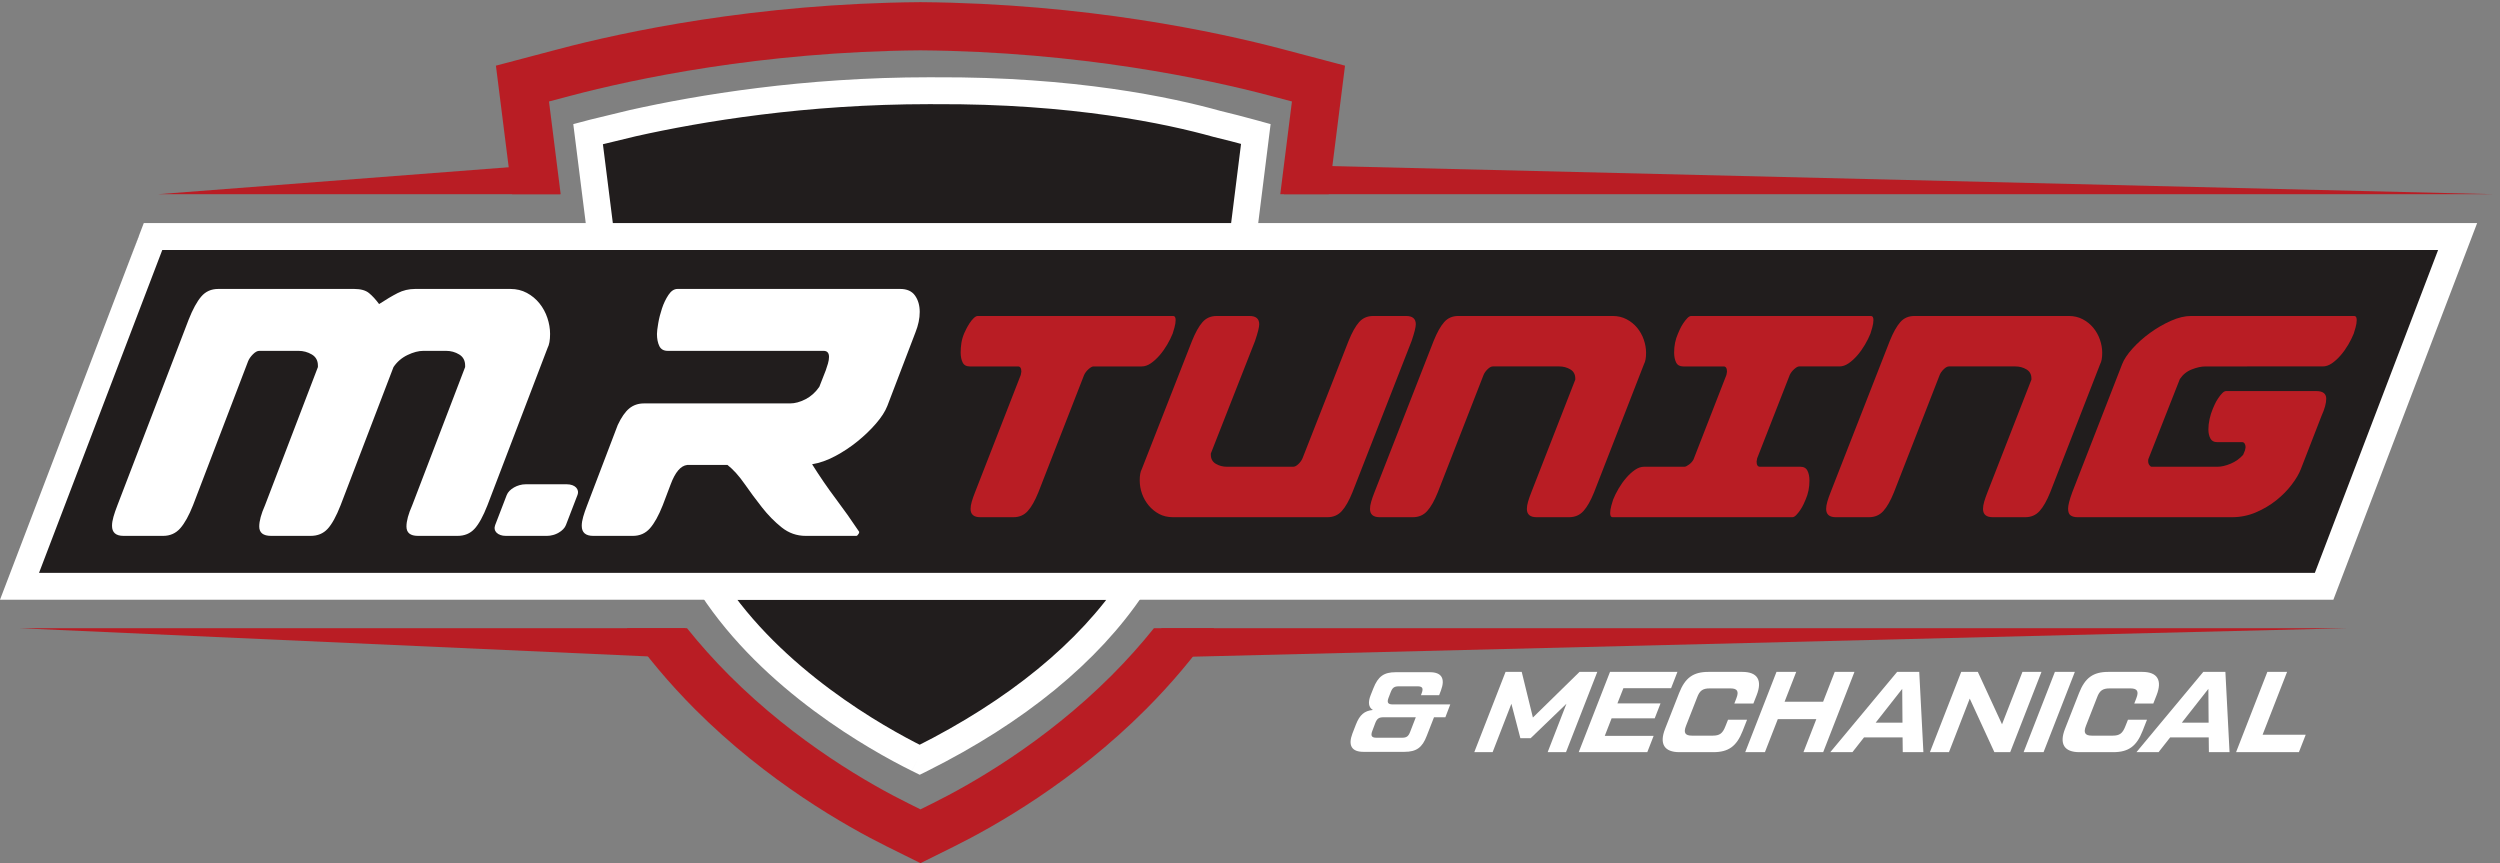 <?xml version="1.0" encoding="UTF-8" standalone="no"?>
<!-- Created with Inkscape (http://www.inkscape.org/) -->

<svg
   version="1.1"
   id="svg1"
   width="4453.387"
   height="1537.56"
   viewBox="0 0 4453.387 1537.56"
   xmlns="http://www.w3.org/2000/svg"
   xmlns:svg="http://www.w3.org/2000/svg">
  <rect x="0" y="0" width="4453.387" height="1537.56" fill="#808080" stroke="none"/>
  <defs
     id="defs1" />
  <g
     id="g1">
    <g
       id="group-R5">
      <path
         id="path2"
         d="m 16820.1,9766.17 -53.4,14.72 c -155.4,42.79 -312.1,83.04 -469.8,121 -632.7,177.21 -1919.3,453.21 -3771.5,443.41 -25.6,0.1 -51.1,0.3 -76.7,0.3 -1670.1,0 -3072.07,-233 -3970.94,-433.99 l -525.5,-127.26 c -7.11,-1.86 -14.3,-3.74 -21.28,-5.58 l -54.26,-14.33 291.05,-2312.52 h 8362.73 l 289.6,2314.25"
         style="fill:#211d1d;fill-opacity:1;fill-rule:nonzero;stroke:none"
         transform="matrix(0.133,0,0,-0.133,0,1537.56)" />
      <path
         id="path3"
         d="m 16820.1,9766.17 -53.4,14.72 c -155.4,42.79 -312.1,83.04 -469.8,121 -632.7,177.21 -1919.3,453.21 -3771.5,443.41 -25.6,0.1 -51.1,0.3 -76.7,0.3 -1670.1,0 -3072.07,-233 -3970.94,-433.99 l -525.5,-127.26 c -7.11,-1.86 -14.3,-3.74 -21.28,-5.58 l -54.26,-14.33 291.05,-2312.52 h 8362.73 z"
         style="fill:none;stroke:#ffffff;stroke-width:360;stroke-linecap:butt;stroke-linejoin:miter;stroke-miterlimit:10;stroke-dasharray:none;stroke-opacity:1"
         transform="matrix(0.133,0,0,-0.133,0,1537.56)" />
      <path
         id="path4"
         d="m 12291.9,1397.4 26.5,-13.1 26.6,13.2 c 1270.7,635.77 2235.9,1427.15 2824.9,2310.43 H 9527.56 C 10345.9,2452.03 11743.7,1669.17 12291.9,1397.4"
         style="fill:#211d1d;fill-opacity:1;fill-rule:nonzero;stroke:#ffffff;stroke-width:360;stroke-linecap:butt;stroke-linejoin:miter;stroke-miterlimit:10;stroke-dasharray:none;stroke-opacity:1"
         transform="matrix(0.133,0,0,-0.133,0,1537.56)" />
      <path
         id="path5"
         d="M 31280.2,3707.93 H 172.801 L 1859.08,8392.58 H 32966.5 L 31280.2,3707.93"
         style="fill:#211d1d;fill-opacity:1;fill-rule:nonzero;stroke:none"
         transform="matrix(0.133,0,0,-0.133,0,1537.56)" />
      <path
         id="path6"
         d="M 2049.63,8392.58 261.379,3707.93 H 31128.3 l 1788.2,4684.65 H 2049.63"
         style="fill:#211d1d;fill-opacity:1;fill-rule:nonzero;stroke:none"
         transform="matrix(0.133,0,0,-0.133,0,1537.56)" />
      <path
         id="path7"
         d="M 2049.63,8392.58 261.379,3707.93 H 31128.3 l 1788.2,4684.65 z"
         style="fill:none;stroke:#ffffff;stroke-width:360;stroke-linecap:butt;stroke-linejoin:miter;stroke-miterlimit:10;stroke-dasharray:none;stroke-opacity:1"
         transform="matrix(0.133,0,0,-0.133,0,1537.56)" />
      <path
         id="path8"
         d="m 13059.4,4967.35 612.4,1571.32 c 5.3,26.17 8,40.71 7.9,43.31 -0.1,47.14 -15,70.71 -44.6,70.71 h -646.5 c -45.8,0 -77.6,17.65 -95.1,52.97 -17.7,35.4 -26.6,79.22 -26.8,131.66 -0.1,41.85 3,84.48 9.6,127.67 6.5,43.21 19.2,87.08 37.9,131.62 5.3,13.09 14.7,32.71 28.1,58.93 13.4,26.17 28,51.67 44.2,76.58 16.1,24.87 34.2,47.15 54.2,66.82 20.2,19.63 38.3,29.45 54.5,29.45 h 2618.4 c 21.5,0 32.4,-18.34 32.5,-54.99 0.1,-28.87 -5.2,-62.25 -15.8,-100.21 -10.7,-37.95 -18.7,-64.79 -24,-80.52 -18.7,-47.15 -43.4,-96.94 -74.1,-149.27 -30.9,-52.5 -65,-100.27 -102.5,-143.46 -37.7,-43.2 -76.6,-78.5 -116.8,-106.02 -40.4,-27.52 -80.7,-41.23 -121.1,-41.23 h -646.5 c -16.2,0 -37.9,-11.83 -64.6,-35.3 -26.8,-23.68 -47,-49.85 -60.3,-78.72 l -612.5,-1571.32 c -45.4,-112.67 -92.9,-196.47 -142.5,-251.5 -49.7,-54.93 -113.5,-82.45 -191.6,-82.45 h -444.5 c -86.2,0 -129.4,36.65 -129.7,110.06 -0.1,28.67 5.2,61.49 15.9,98.14 10.5,36.65 25.2,78.6 43.9,125.75"
         style="fill:#b91d24;fill-opacity:1;fill-rule:nonzero;stroke:none"
         transform="matrix(0.133,0,0,-0.133,0,1537.56)" />
      <path
         id="path9"
         d="m 18062.5,6994.49 c 45.2,112.56 92.2,196.41 140.5,251.39 48.2,55.04 111.4,82.51 189.5,82.51 h 440.5 c 86.2,0 129.3,-36.71 129.7,-109.97 0.1,-39.3 -18.5,-113.97 -55.8,-223.93 l -792.6,-2027.14 c -45.5,-112.67 -93,-196.47 -142.6,-251.5 -49.6,-54.93 -113.5,-82.45 -191.6,-82.45 h -2068.8 c -70.1,0 -132.1,14.32 -186.1,43.19 -54,28.87 -100.6,66.87 -139.8,114.02 -39.2,47.15 -69,99.48 -89.4,157.01 -20.4,57.63 -30.7,116.51 -30.9,176.84 -0.3,68.02 8.8,119.11 27.6,153.17 l 672.6,1716.86 c 45.4,112.56 92.2,196.41 140.5,251.39 48.3,55.04 111.4,82.51 189.6,82.51 h 440.5 c 86.1,0 129.4,-36.71 129.7,-109.97 0.1,-39.3 -18.5,-113.97 -55.8,-223.93 l -592.5,-1508.55 0.1,-15.79 c 0.1,-54.93 22.5,-95.53 67.1,-121.7 44.5,-26.28 93.7,-39.26 147.5,-39.26 h 889 c 21.5,0 45.1,12.26 70.6,37.18 25.5,24.92 43.6,50.47 54.2,76.64 l 616.7,1571.48"
         style="fill:#b91d24;fill-opacity:1;fill-rule:nonzero;stroke:none"
         transform="matrix(0.133,0,0,-0.133,0,1537.56)" />
      <path
         id="path10"
         d="m 19257.7,4967.35 c -45.4,-112.67 -92.9,-196.47 -142.5,-251.5 -49.6,-54.93 -113.5,-82.45 -191.6,-82.45 h -444.5 c -86.2,0 -129.4,36.65 -129.7,110.06 -0.1,28.67 5.2,61.49 15.9,98.14 10.4,36.65 25.2,78.6 43.9,125.75 l 792.6,2027.14 c 45.4,112.56 92.2,196.41 140.5,251.39 48.3,55.04 111.4,82.51 189.6,82.51 h 2068.8 c 67.3,0 128.8,-14.43 184.2,-43.2 55.2,-28.87 102.4,-66.77 141.7,-113.91 39.1,-47.15 69.1,-100.21 89.4,-159.14 20.5,-58.93 30.7,-117.29 30.9,-174.82 0.4,-68.12 -8.9,-119.21 -27.6,-153.27 l -668.5,-1716.7 c -45.5,-112.67 -92.9,-196.47 -142.6,-251.5 -49.6,-54.93 -113.5,-82.45 -191.6,-82.45 h -436.3 c -86.3,0 -129.5,36.65 -129.8,110.06 -0.1,28.67 5.2,61.49 15.9,98.14 10.5,36.65 25.2,78.6 43.9,125.75 l 588.5,1508.6 v 15.58 c -0.2,55.04 -22.7,95.64 -67.2,121.91 -44.6,26.17 -93.8,39.25 -147.6,39.25 h -889 c -21.6,0 -45.1,-12.46 -70.6,-37.39 -25.5,-24.91 -43.6,-50.46 -54.2,-76.63 l -612.5,-1571.32"
         style="fill:#b91d24;fill-opacity:1;fill-rule:nonzero;stroke:none"
         transform="matrix(0.133,0,0,-0.133,0,1537.56)" />
      <path
         id="path11"
         d="m 23123,6538.67 c 5.1,26.17 7.8,40.71 7.7,43.31 -0.1,47.14 -15,70.71 -44.6,70.71 h -541.4 c -45.8,0 -77.6,17.65 -95.2,52.97 -17.6,35.4 -26.5,79.22 -26.8,131.66 -0.3,91.65 16.9,176.79 51.7,255.35 5.2,13.09 14,32.7 26,58.93 12.1,26.17 26.8,52.39 44.3,78.61 17.3,26.11 35.4,49.06 54.2,68.73 18.8,19.63 36.2,29.45 52.4,29.45 h 2408.2 c 21.6,0 32.4,-18.34 32.5,-54.99 0.1,-28.87 -5.2,-62.25 -15.7,-100.21 -10.7,-37.95 -18.7,-64.79 -24.1,-80.52 -18.6,-47.15 -43.4,-96.94 -74.1,-149.27 -30.8,-52.5 -65,-100.27 -102.5,-143.46 -37.6,-43.2 -76.4,-78.5 -116.7,-106.02 -40.4,-27.52 -80.7,-41.23 -121.2,-41.23 h -541.4 c -16.1,0 -37.7,-11.83 -64.5,-35.3 -26.9,-23.68 -47.1,-49.85 -60.4,-78.72 l -436.3,-1115.66 c -5.4,-26.17 -7.9,-40.61 -7.9,-43.2 0.1,-47.15 15,-70.62 44.7,-70.62 h 541.4 c 45.8,0 77.4,-17.75 95.1,-53.17 17.7,-35.3 26.6,-79.12 26.8,-131.56 0.3,-91.69 -16.9,-176.84 -51.6,-255.34 -5.4,-13.09 -14,-32.82 -26,-58.98 -12,-26.17 -26.8,-52.34 -44.2,-78.51 -17.5,-26.17 -35.6,-49.12 -54.3,-68.74 -18.8,-19.73 -36.3,-29.49 -52.5,-29.49 h -2408.1 c -21.6,0 -32.4,18.28 -32.5,55.04 -0.1,28.76 5,62.09 15.6,100.1 10.7,38 18.6,64.79 24.1,80.58 18.6,47.14 43.3,96.88 74.2,149.32 30.8,52.34 64.9,100.11 102.5,143.3 37.5,43.2 76.5,78.61 116.8,106.13 40.3,27.52 80.7,41.32 121.1,41.32 h 541.4 c 13.4,0 33.6,9.76 60.5,29.39 26.8,19.63 47,42.47 60.4,68.74 l 440.4,1131.35"
         style="fill:#b91d24;fill-opacity:1;fill-rule:nonzero;stroke:none"
         transform="matrix(0.133,0,0,-0.133,0,1537.56)" />
      <path
         id="path12"
         d="m 25367.1,4967.35 c -45.4,-112.67 -92.9,-196.47 -142.5,-251.5 -49.6,-54.93 -113.5,-82.45 -191.6,-82.45 h -444.5 c -86.2,0 -129.4,36.65 -129.7,110.06 -0.1,28.67 5.2,61.49 15.9,98.14 10.4,36.65 25.2,78.6 43.9,125.75 l 792.6,2027.14 c 45.4,112.56 92.2,196.41 140.5,251.39 48.3,55.04 111.4,82.51 189.6,82.51 h 2068.8 c 67.3,0 128.8,-14.43 184.1,-43.2 55.3,-28.87 102.5,-66.77 141.8,-113.91 39.1,-47.15 69,-100.21 89.4,-159.14 20.5,-58.93 30.7,-117.29 30.9,-174.82 0.4,-68.12 -8.9,-119.21 -27.6,-153.27 l -668.5,-1716.7 c -45.5,-112.67 -92.9,-196.47 -142.6,-251.5 -49.6,-54.93 -113.5,-82.45 -191.6,-82.45 h -436.3 c -86.3,0 -129.5,36.65 -129.8,110.06 -0.1,28.67 5.2,61.49 15.9,98.14 10.5,36.65 25.2,78.6 43.9,125.75 l 588.5,1508.6 v 15.58 c -0.2,55.04 -22.7,95.64 -67.2,121.91 -44.6,26.17 -93.8,39.25 -147.6,39.25 h -889 c -21.6,0 -45.1,-12.46 -70.6,-37.39 -25.5,-24.91 -43.6,-50.46 -54.2,-76.63 l -612.5,-1571.32"
         style="fill:#b91d24;fill-opacity:1;fill-rule:nonzero;stroke:none"
         transform="matrix(0.133,0,0,-0.133,0,1537.56)" />
      <path
         id="path13"
         d="m 29815,6322.69 h 1208.1 c 89,0 133.5,-34.06 133.7,-102.18 0.2,-60.23 -21.1,-137.49 -63.8,-231.78 l -276.3,-711.1 c -23.9,-62.73 -64.8,-132.3 -122.4,-208.1 -57.7,-76.01 -126.8,-146.11 -207.3,-210.17 -80.6,-64.28 -171.3,-117.97 -272.1,-161.16 -101,-43.2 -207.9,-64.8 -321.1,-64.8 H 27825 c -37.7,0 -68,7.89 -91,23.57 -22.9,15.68 -34.6,45.79 -34.7,90.34 -0.2,44.55 18.4,117.86 55.8,220.04 l 668.5,1716.7 c 24.1,62.93 70.2,132.3 138.8,208.31 68.3,75.91 146.8,145.95 235.5,210.12 88.7,64.17 181.4,117.86 278.2,161.11 96.8,43.2 187,64.8 270.5,64.8 h 2185.9 c 21.6,0 32.5,-18.34 32.6,-54.99 0.1,-28.87 -5.3,-62.25 -15.7,-100.21 -10.7,-37.95 -18.7,-64.79 -24.1,-80.52 -18.6,-47.15 -43.4,-96.94 -74.1,-149.27 -30.8,-52.5 -65.1,-100.27 -102.6,-143.46 -37.6,-43.2 -76.4,-78.5 -116.7,-106.02 -40.4,-27.52 -80.7,-41.23 -121.1,-41.23 H 29539 c -53.9,0 -114.5,-13.08 -181.7,-39.25 -67.3,-26.27 -121,-69.46 -161.2,-129.7 l -420.3,-1068.52 c -2.7,-2.6 -4,-13.19 -3.9,-31.47 0,-20.97 5.4,-38.63 16.2,-52.95 10.9,-14.54 20.4,-21.61 28.5,-21.61 h 884.8 c 51.2,0 109.8,13.72 175.7,41.13 65.8,27.61 121.5,67.49 167.3,119.83 l 23.9,58.98 c 2.7,13.09 4.6,22.84 6,29.49 1.2,6.44 2,11.01 2,13.71 -0.1,18.27 -4.2,34.06 -12.4,47.14 -8,13.09 -20.1,19.74 -36.3,19.74 h -335.3 c -40.5,0 -69.6,16.19 -87.2,49.01 -17.6,32.81 -26.6,72.68 -26.7,119.83 -0.2,44.44 5,90.96 15.7,139.35 10.5,48.5 25.2,94.92 44,139.57 5.1,13.07 14,32.7 26,58.98 12,26.06 26.7,52.34 44.1,78.5 17.4,26.17 35.5,49.12 54.4,68.75 18.6,19.62 36.2,29.49 52.4,29.49"
         style="fill:#b91d24;fill-opacity:1;fill-rule:nonzero;stroke:none"
         transform="matrix(0.133,0,0,-0.133,0,1537.56)" />
      <path
         id="path14"
         d="m 18962.8,1953.89 h -431.2 c -62.4,0 -88.9,-16.76 -113.5,-82.28 l -38.4,-102.07 c -24.6,-65.52 -6.9,-89.89 55.5,-89.89 h 341.3 c 62.5,0 87.4,16.76 112,82.27 z m 461.6,172.16 -65.5,-172.16 h -152.4 l -96.9,-248.35 C 19050,1547.1 18969.5,1490.7 18811,1490.7 h -550 c -156.9,0 -207.3,85.35 -147.8,243.79 l 47.3,121.89 c 50.4,129.49 113.8,184.35 227.3,195.01 -58.1,35.04 -68.2,102.08 -28.9,201.11 l 35.9,89.88 c 62.6,158.45 140.1,214.82 298.6,214.82 h 458.6 c 156.9,0 207.3,-85.32 147.7,-243.77 l -24.2,-63.98 h -243.8 l 10.7,28.94 c 24.6,65.52 6.9,89.89 -55.5,89.89 H 18737 c -62.4,0 -87.3,-16.76 -111.9,-82.26 l -27.4,-71.61 c -24,-62.47 -8.2,-88.36 54.3,-88.36 h 772.4"
         style="fill:#ffffff;fill-opacity:1;fill-rule:nonzero;stroke:none"
         transform="matrix(0.133,0,0,-0.133,0,1537.56)" />
      <path
         id="path15"
         d="m 21155.4,2561.5 h 238.1 l -419,-1075.1 h -245.7 l 251.4,648.14 -478.8,-460.74 h -138.2 l -120.2,460.74 -251.4,-648.14 h -245.7 l 418.9,1075.1 h 216.6 l 149.6,-611.25 624.4,611.25"
         style="fill:#ffffff;fill-opacity:1;fill-rule:nonzero;stroke:none"
         transform="matrix(0.133,0,0,-0.133,0,1537.56)" />
      <path
         id="path16"
         d="m 22382.1,2343.41 h -638.8 l -80.3,-204.26 h 577.4 l -77.7,-199.66 h -577.5 l -91.4,-234.97 h 654.3 l -84.8,-218.12 h -918.4 l 419,1075.1 h 903 l -84.8,-218.09"
         style="fill:#ffffff;fill-opacity:1;fill-rule:nonzero;stroke:none"
         transform="matrix(0.133,0,0,-0.133,0,1537.56)" />
      <path
         id="path17"
         d="m 22493.3,1486.4 c -202.7,0 -271.4,110.61 -191.4,313.34 l 187.8,479.17 c 80.3,204.26 189.1,282.59 391.8,282.59 h 454.6 c 202.7,0 271.4,-110.58 191.4,-313.31 l -43.4,-110.57 h -255 l 27.3,70.64 c 36.8,93.68 12.7,132.08 -79.4,132.08 h -278 c -92.1,0 -135.2,-29.18 -168.9,-122.87 l -147.9,-377.8 c -36.8,-93.68 -12.7,-132.08 79.4,-132.08 h 278 c 92.1,0 132.1,29.18 168.9,122.87 l 36.2,90.61 h 254.9 l -59.9,-152.05 c -80.3,-204.25 -189.1,-282.62 -391.8,-282.62 h -454.6"
         style="fill:#ffffff;fill-opacity:1;fill-rule:nonzero;stroke:none"
         transform="matrix(0.133,0,0,-0.133,0,1537.56)" />
      <path
         id="path18"
         d="m 24573.9,2561.5 h 264.1 l -418.9,-1075.1 h -264.2 l 172.4,442.34 h -516 l -172.4,-442.34 h -264.1 l 418.9,1075.1 h 264.2 l -155.6,-399.31 h 516.1 l 155.5,399.31"
         style="fill:#ffffff;fill-opacity:1;fill-rule:nonzero;stroke:none"
         transform="matrix(0.133,0,0,-0.133,0,1537.56)" />
      <path
         id="path19"
         d="m 25121.9,1881.13 h 359.3 l -3.5,453.07 z m 363,-394.73 -2.4,198.15 h -516.1 l -155.7,-198.15 h -296.4 l 895,1075.1 h 296.4 l 55.6,-1075.1 h -276.4"
         style="fill:#ffffff;fill-opacity:1;fill-rule:nonzero;stroke:none"
         transform="matrix(0.133,0,0,-0.133,0,1537.56)" />
      <path
         id="path20"
         d="m 27087.9,2561.5 h 254.9 l -418.9,-1075.1 h -212 l -329.8,717.25 -278.4,-717.25 h -254.9 l 419,1075.1 h 222.6 l 323.9,-701.86 273.6,701.86"
         style="fill:#ffffff;fill-opacity:1;fill-rule:nonzero;stroke:none"
         transform="matrix(0.133,0,0,-0.133,0,1537.56)" />
      <path
         id="path21"
         d="m 27522.4,2561.5 h 267.3 l -419,-1075.1 h -267.2 l 418.9,1075.1"
         style="fill:#ffffff;fill-opacity:1;fill-rule:nonzero;stroke:none"
         transform="matrix(0.133,0,0,-0.133,0,1537.56)" />
      <path
         id="path22"
         d="m 27849.9,1486.4 c -202.8,0 -271.4,110.61 -191.5,313.34 l 187.9,479.17 c 80.3,204.26 189.1,282.59 391.8,282.59 h 454.6 c 202.7,0 271.3,-110.58 191.4,-313.31 l -43.5,-110.57 h -254.9 l 27.3,70.64 c 36.8,93.68 12.7,132.08 -79.4,132.08 h -278 c -92.2,0 -135.2,-29.18 -169,-122.87 l -147.8,-377.8 c -36.8,-93.68 -12.8,-132.08 79.4,-132.08 h 278 c 92.1,0 132.1,29.18 168.9,122.87 l 36.2,90.61 h 254.9 l -59.9,-152.05 c -80.3,-204.25 -189.1,-282.62 -391.9,-282.62 h -454.5"
         style="fill:#ffffff;fill-opacity:1;fill-rule:nonzero;stroke:none"
         transform="matrix(0.133,0,0,-0.133,0,1537.56)" />
      <path
         id="path23"
         d="m 29222.2,1881.13 h 359.4 l -3.5,453.07 z m 363,-394.73 -2.4,198.15 h -516 L 28911,1486.4 h -296.4 l 895.1,1075.1 h 296.4 l 55.6,-1075.1 h -276.5"
         style="fill:#ffffff;fill-opacity:1;fill-rule:nonzero;stroke:none"
         transform="matrix(0.133,0,0,-0.133,0,1537.56)" />
      <path
         id="path24"
         d="m 30304.4,1719.87 h 577.5 l -91.1,-233.47 h -841.6 l 418.9,1075.1 h 264.2 l -327.9,-841.63"
         style="fill:#ffffff;fill-opacity:1;fill-rule:nonzero;stroke:none"
         transform="matrix(0.133,0,0,-0.133,0,1537.56)" />
      <path
         id="path25"
         d="M 8763.53,2765.04 255.617,3146.87 H 9184.52 Z"
         style="fill:#b91d24;fill-opacity:1;fill-rule:nonzero;stroke:none"
         transform="matrix(0.133,0,0,-0.133,0,1537.56)" />
      <path
         id="path26"
         d="m 15970.1,2765.04 15475,381.83 H 15549.2 Z"
         style="fill:#b91d24;fill-opacity:1;fill-rule:nonzero;stroke:none"
         transform="matrix(0.133,0,0,-0.133,0,1537.56)" />
      <path
         id="path27"
         d="M 14890.7,2516.33 C 13986.5,1610.63 12997.1,1051.9 12487.8,799.5 l -159.4,-79 -159.4,79 c -509.2,252.4 -1498.6,811.13 -2402.82,1716.83 -202.76,203.09 -391.24,413.61 -564.8,630.54 H 8395.36 C 8661.02,2767.13 8966.69,2403.59 9309.4,2060.31 10278.8,1089.3 11337.6,491.199 11882.3,221.199 L 12328.4,0 l 446,221.199 c 544.8,270 1603.6,868.101 2573,1839.111 342.7,343.28 648.4,706.82 914.1,1086.56 h -806 c -173.6,-216.93 -362.1,-427.45 -564.8,-630.54"
         style="fill:#b91d24;fill-opacity:1;fill-rule:nonzero;stroke:none"
         transform="matrix(0.133,0,0,-0.133,0,1537.56)" />
      <path
         id="path28"
         d="M 7082.9,9341.27 2116.58,8959.45 h 5387.31 z"
         style="fill:#b91d24;fill-opacity:1;fill-rule:nonzero;stroke:none"
         transform="matrix(0.133,0,0,-0.133,0,1537.56)" />
      <path
         id="path29"
         d="M 17615.8,9341.27 33400.4,8959.45 H 17194.8 Z"
         style="fill:#b91d24;fill-opacity:1;fill-rule:nonzero;stroke:none"
         transform="matrix(0.133,0,0,-0.133,0,1537.56)" />
      <path
         id="path30"
         d="m 18014.7,10681.2 -846.2,223.5 c -858,226.4 -2626.8,609 -4832.5,627 h -15.2 c -2205.7,-18 -3974.51,-400.6 -4832.76,-627.1 l -845.88,-223.4 216.69,-1721.75 h 650.53 l -156.31,1241.95 299.83,79.2 c 828.87,218.7 2538,588.2 4673.2,605.7 h 4.7 c 2135.1,-17.5 3844.3,-387 4673.1,-605.7 l 299.9,-79.2 -156.3,-1241.95 h 650.5 l 216.7,1721.75"
         style="fill:#b91d24;fill-opacity:1;fill-rule:nonzero;stroke:none"
         transform="matrix(0.133,0,0,-0.133,0,1537.56)" />
      <path
         id="path31"
         d="m 2585.07,4793.07 c -54.68,-138.21 -111.72,-241.05 -171.17,-308.57 -59.53,-67.45 -135.8,-101.23 -229.01,-101.23 h -530.26 c -102.91,0 -154.29,45 -154.29,134.99 0,35.32 6.38,75.47 19.3,120.53 12.78,45 30.47,96.44 53,154.28 l 954.58,2487.66 c 54.61,138.15 110.84,241.06 168.75,308.51 57.84,67.53 133.31,101.23 226.53,101.23 h 1822.4 c 86.77,0 152.61,-18.5 197.61,-55.42 45,-37 89.99,-86.03 134.99,-147.03 93.21,61 176.01,110.03 248.31,147.03 72.3,36.92 150.18,55.42 233.79,55.42 h 1277.7 c 80.16,0 153.33,-17.69 219.26,-53.01 65.91,-35.37 122.13,-81.98 168.68,-139.82 46.54,-57.84 82.05,-122.95 106.13,-195.25 24.08,-72.3 36.18,-143.86 36.18,-214.55 0,-83.6 -11.3,-146.29 -33.77,-187.98 L 6528.71,4793.07 c -57.84,-147.89 -115.68,-253.09 -173.52,-315.76 -57.97,-62.69 -133.44,-94.04 -226.67,-94.04 h -530.31 c -102.91,0 -154.3,41.71 -154.3,125.38 0,73.84 25.7,168.68 77.15,284.42 l 708.76,1851.28 v 19.29 c 0,67.47 -26.57,117.24 -79.63,149.45 -53,32.09 -111.72,48.23 -175.95,48.23 h -303.73 c -64.3,0 -134.99,-18.57 -212.14,-55.5 -77.13,-36.98 -139.82,-90.85 -187.97,-161.47 L 4561.69,4793.07 c -57.84,-147.89 -115.74,-253.09 -173.58,-315.76 -57.84,-62.69 -133.38,-94.04 -226.59,-94.04 h -530.33 c -106.06,0 -159.06,41.71 -159.06,125.38 0,73.84 25.69,168.68 77.15,284.42 l 708.69,1851.28 v 19.29 c 0,67.47 -27.39,117.24 -81.99,149.45 -54.68,32.09 -114.15,48.23 -178.38,48.23 h -525.47 c -25.76,0 -53.88,-15.35 -84.34,-45.81 -30.61,-30.6 -52.33,-61.95 -65.12,-94.03 l -737.6,-1928.41"
         style="fill:#ffffff;fill-opacity:1;fill-rule:nonzero;stroke:none"
         transform="matrix(0.133,0,0,-0.133,0,1537.56)" />
      <path
         id="path32"
         d="m 8943.72,6861.32 c -54.75,0 -92.41,21.65 -113.27,65.03 -20.84,43.39 -31.33,97.19 -31.33,161.49 0,28.98 5.65,76.34 16.94,142.25 11.17,65.84 27.99,132.56 50.58,200.1 22.33,67.45 51.39,127.71 86.77,180.78 35.38,52.99 75.46,79.5 120.52,79.5 h 2984.27 c 89.8,0 155.7,-29.73 197.7,-89.19 41.7,-59.45 62.5,-132.57 62.5,-219.32 0,-86.76 -19.2,-178.38 -57.8,-274.82 l -376,-983.51 c -29,-73.91 -79.6,-152.67 -152,-236.2 -72.2,-83.61 -154.9,-163.17 -248.2,-238.64 -93.2,-75.52 -192.7,-141.44 -298.8,-197.66 -106.2,-56.3 -208.9,-92.41 -308.6,-108.49 102.9,-163.91 208.1,-317.39 315.7,-460.38 107.7,-143.06 212.9,-291.7 315.8,-445.98 l -4.8,-19.23 c -12.9,-22.54 -24.1,-33.78 -33.7,-33.78 h -679.8 c -118.9,0 -225.8,37.74 -320.7,113.27 -94.7,75.52 -183.2,165.52 -265,270.03 -82,104.4 -160,209.71 -233.89,315.78 -73.98,106.06 -149.45,189.6 -226.65,250.68 h -539.94 c -86.65,-9.63 -160.63,-96.45 -221.69,-260.37 l -106.01,-279.59 c -54.74,-138.21 -111.78,-241.05 -171.23,-308.57 -59.58,-67.45 -135.73,-101.23 -229.08,-101.23 h -530.25 c -102.77,0 -154.17,45 -154.17,134.99 0,35.32 6.33,75.47 19.25,120.53 12.78,45 30.53,96.44 53,154.28 l 409.86,1075.05 c 48.16,102.84 99.54,176.75 154.16,221.82 54.61,44.92 120.52,67.45 197.73,67.45 h 1957.31 c 64.2,0 132.5,18.5 204.9,55.49 72.4,36.86 134.2,92.35 185.6,166.34 l 86.8,221.74 c 9.5,25.7 19.2,55.42 28.9,89.19 9.7,33.76 14.5,63.41 14.5,89.18 0,54.61 -24.2,81.99 -72.3,81.99 H 8943.72"
         style="fill:#ffffff;fill-opacity:1;fill-rule:nonzero;stroke:none"
         transform="matrix(0.133,0,0,-0.133,0,1537.56)" />
      <path
         id="path33"
         d="m 7325.76,4383.27 h -550.98 c -109.06,0 -173.25,65.07 -142.66,144.59 l 154.57,401.8 c 30.59,79.52 144.85,144.59 253.9,144.59 h 550.99 c 109.05,0 173.25,-65.07 142.66,-144.59 l -154.57,-401.8 c -30.59,-79.52 -144.85,-144.59 -253.91,-144.59"
         style="fill:#ffffff;fill-opacity:1;fill-rule:nonzero;stroke:none"
         transform="matrix(0.133,0,0,-0.133,0,1537.56)" />
    </g>
  </g>
</svg>
